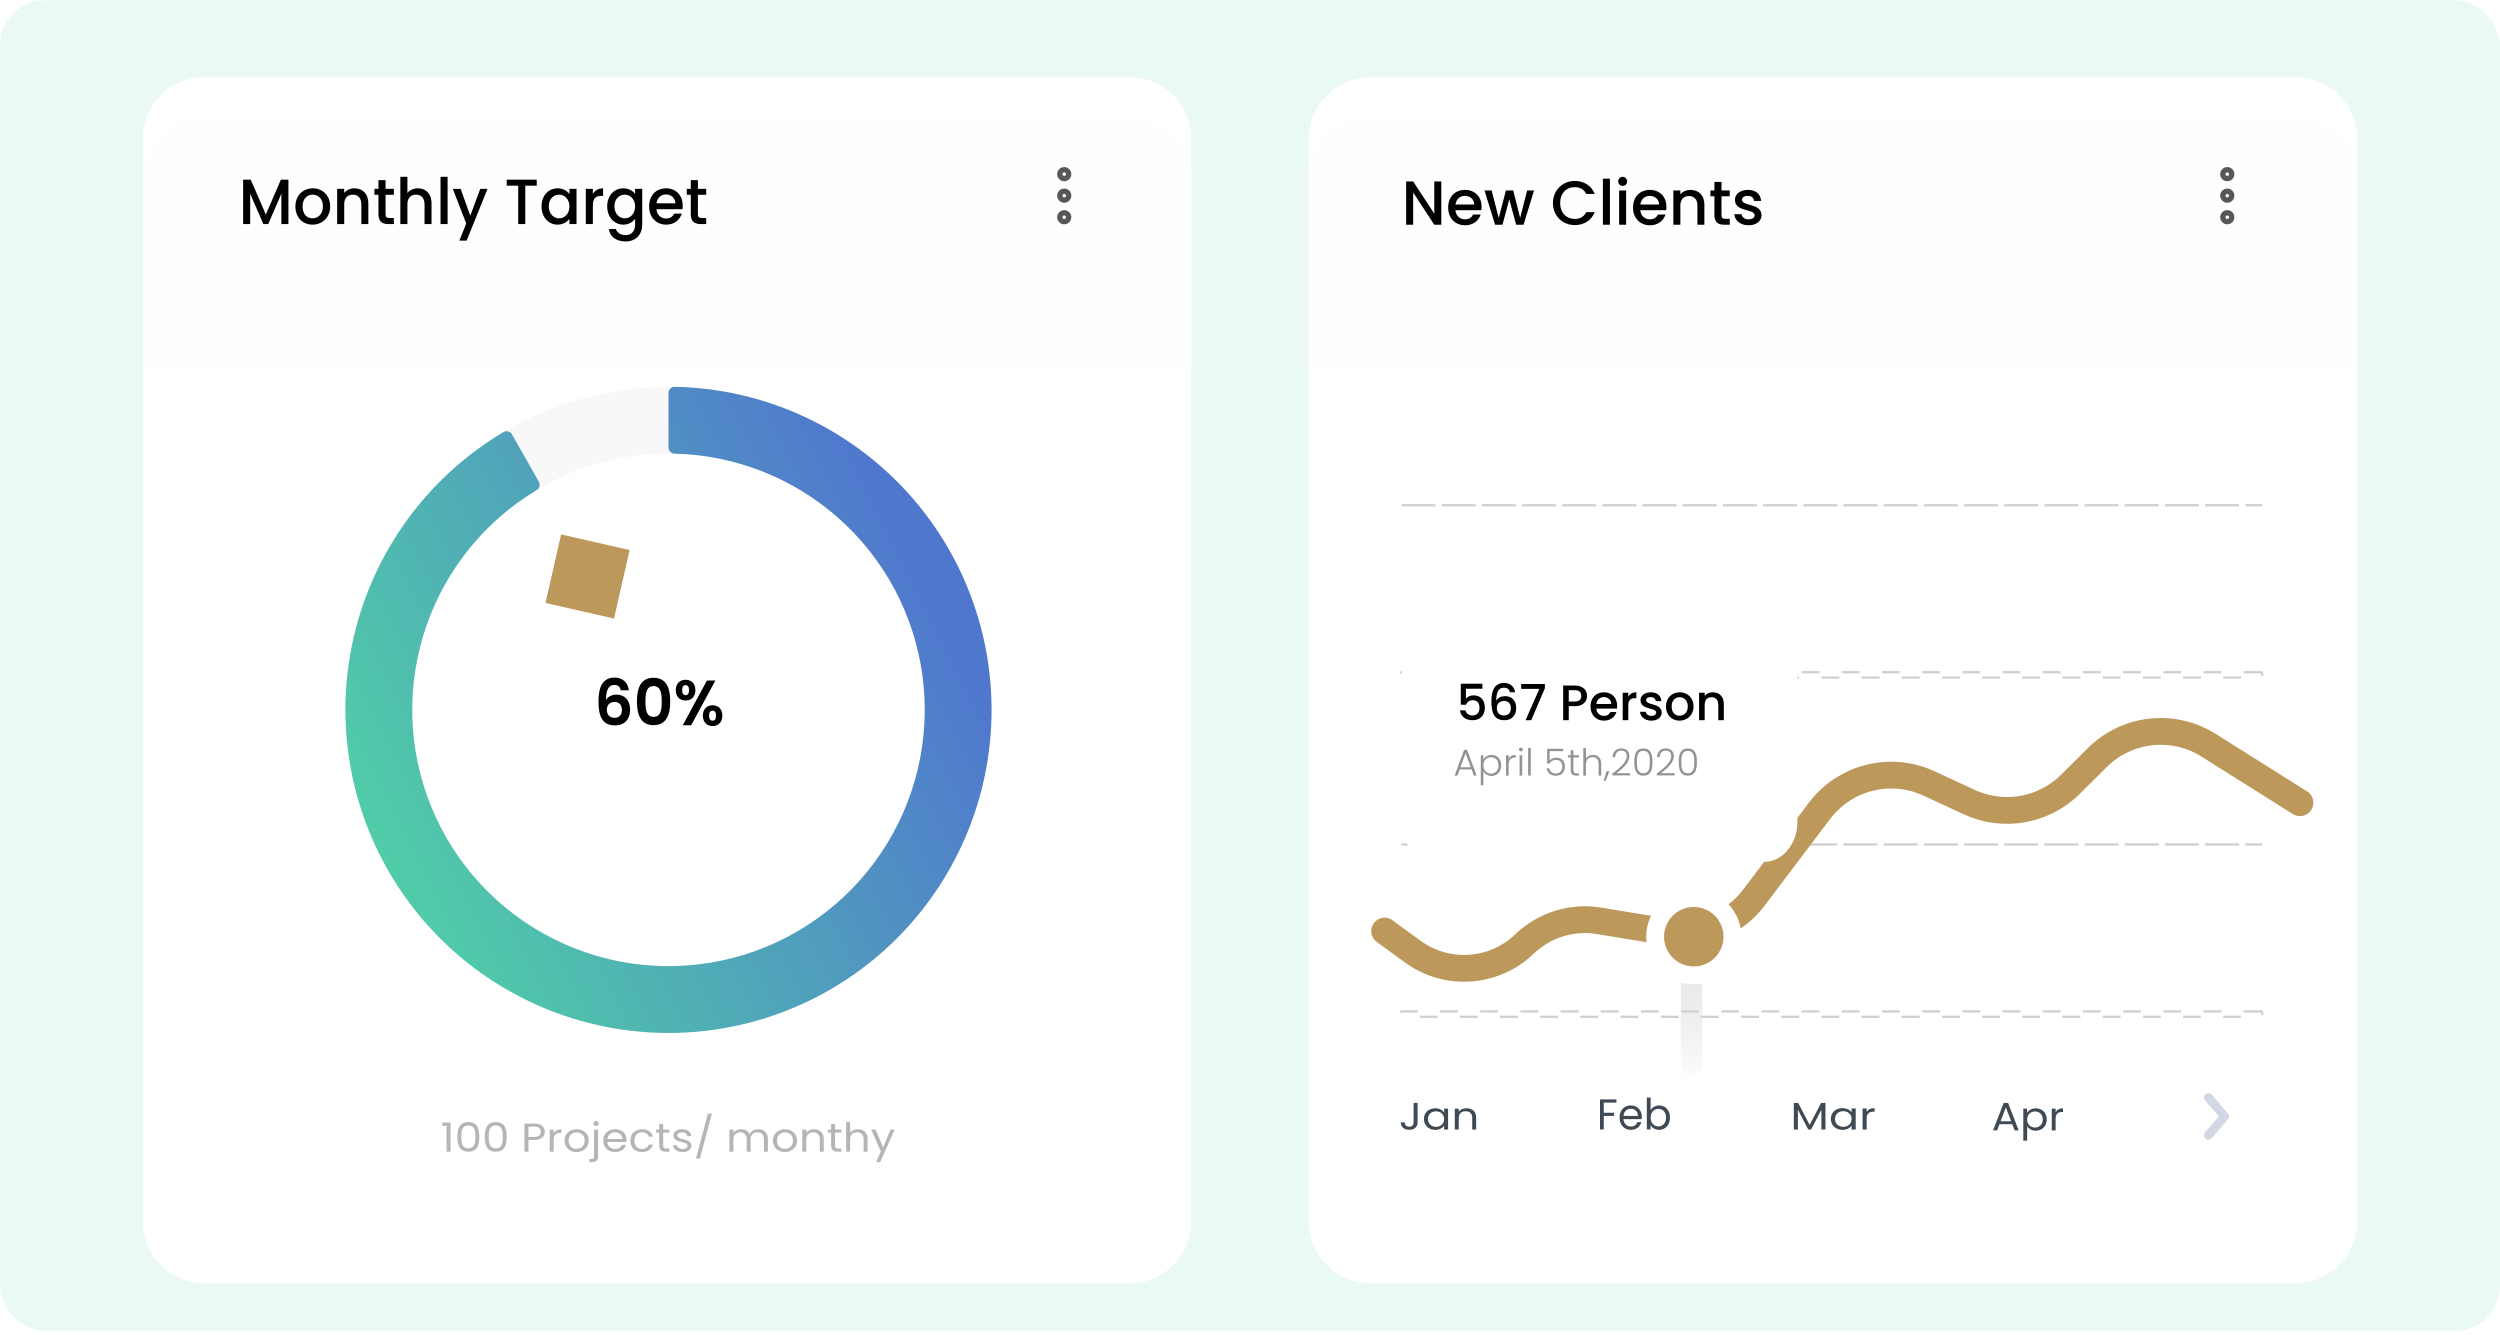 <svg width="560" height="299" viewBox="0 0 560 299" fill="none" xmlns="http://www.w3.org/2000/svg">
<rect y="0.086" width="560" height="298" rx="10" fill="#50CEA7" fill-opacity="0.11"/>
<g filter="url(#filter0_d_15283_2951)">
<path d="M514.148 14.281H307.019C299.367 14.281 293.164 20.484 293.164 28.136V270.595C293.164 278.246 299.367 284.449 307.019 284.449H514.148C521.8 284.449 528.003 278.246 528.003 270.595V28.136C528.003 20.484 521.8 14.281 514.148 14.281Z" fill="white"/>
</g>
<g filter="url(#filter1_d_15283_2951)">
<path d="M293.164 28.136C293.164 20.481 299.367 14.281 307.019 14.281H514.148C521.803 14.281 528.003 20.481 528.003 28.136V70.393H293.164V28.136Z" fill="#FEFEFE"/>
</g>
<path d="M313.943 113.18H506.574C506.669 113.18 506.747 113.18 506.747 113.18C506.747 113.18 506.669 113.18 506.574 113.18H313.943C313.847 113.18 313.77 113.18 313.77 113.18C313.77 113.18 313.847 113.18 313.943 113.18Z" stroke="#CFCFCF" stroke-width="0.5" stroke-dasharray="4 5"/>
<path d="M506.574 150.57H313.943C313.847 150.57 313.77 150.84 313.77 151.173C313.77 151.506 313.847 151.776 313.943 151.776H506.574C506.669 151.776 506.747 151.506 506.747 151.173C506.747 150.84 506.669 150.57 506.574 150.57Z" stroke="#CFCFCF" stroke-width="0.5" stroke-dasharray="4 5"/>
<path d="M313.943 189.164H506.574C506.669 189.164 506.747 189.164 506.747 189.164C506.747 189.164 506.669 189.164 506.574 189.164H313.943C313.847 189.164 313.77 189.164 313.77 189.164C313.77 189.164 313.847 189.164 313.943 189.164Z" stroke="#CFCFCF" stroke-width="0.5" stroke-dasharray="4 5"/>
<path d="M506.574 226.555H313.943C313.847 226.555 313.77 226.825 313.77 227.158C313.77 227.491 313.847 227.761 313.943 227.761H506.574C506.669 227.761 506.747 227.491 506.747 227.158C506.747 226.825 506.669 226.555 506.574 226.555Z" stroke="#CFCFCF" stroke-width="0.5" stroke-dasharray="4 5"/>
<path d="M515.191 179.809L494.725 166.929C486.79 161.936 476.446 163.08 469.796 169.697L463.777 175.682C457.799 181.626 448.742 183.214 441.091 179.663L432.122 175.502C423.519 171.507 413.293 174.059 407.575 181.619L392.863 201.073C388.352 207.038 380.9 210.013 373.516 208.793L358.21 206.268C352.129 205.262 345.931 207.183 341.49 211.456C334.663 218.017 324.101 218.738 316.448 213.155L310.152 208.564" stroke="#BD985B" stroke-width="6" stroke-linecap="round"/>
<path d="M376.488 201.201V238.648C376.488 239.964 377.568 241.031 378.9 241.031C380.233 241.031 381.313 239.964 381.313 238.648V201.201C381.313 199.884 380.233 198.817 378.9 198.817C377.568 198.817 376.488 199.884 376.488 201.201Z" fill="url(#paint0_linear_15283_2951)"/>
<g filter="url(#filter2_d_15283_2951)">
<path d="M372.48 189.001L379.983 180.141L387.485 189.001L379.983 197.861L372.48 189.001Z" fill="white"/>
<path d="M313.945 147.927C313.945 142.981 317.338 138.977 321.524 138.977H395.037C399.223 138.977 402.616 142.981 402.616 147.927V180.139C402.616 185.085 399.223 189.089 395.037 189.089H321.524C317.338 189.089 313.945 185.085 313.945 180.139V147.927Z" fill="white"/>
</g>
<path d="M327.215 153.159V157.866H328.403C328.612 157.265 329.107 156.846 329.844 156.846C330.889 156.846 331.406 157.454 331.406 158.515C331.406 159.521 330.922 160.268 329.844 160.268C328.997 160.268 328.425 159.821 328.26 159.13H327.039C327.226 160.401 328.183 161.329 329.833 161.329C331.692 161.329 332.606 160.1 332.606 158.48C332.606 157.251 332 155.764 330.031 155.764C329.316 155.764 328.667 156.099 328.37 156.504V154.276H332.055V153.159H327.215ZM339.379 155.072C339.247 153.99 338.466 152.984 336.903 152.984C334.901 152.984 334.065 154.528 334.065 157.07C334.065 159.667 334.67 161.329 337.002 161.329C338.719 161.329 339.632 160.156 339.632 158.613C339.632 156.916 338.609 155.931 337.167 155.931C336.331 155.931 335.539 156.287 335.143 156.958C335.176 154.828 335.759 154.046 336.892 154.046C337.685 154.046 338.07 154.416 338.224 155.072H339.379ZM336.892 157.007C337.949 157.007 338.433 157.698 338.433 158.669C338.433 159.632 337.861 160.268 336.936 160.268C335.869 160.268 335.286 159.597 335.286 158.592C335.286 157.509 336.067 157.007 336.892 157.007ZM340.749 153.215V154.304H344.819L341.728 161.329H342.993L346.051 154.165V153.215H340.749ZM351.402 157.139V154.604H352.788C353.767 154.604 354.207 155.072 354.207 155.875C354.207 156.658 353.767 157.139 352.788 157.139H351.402ZM355.494 155.875C355.494 154.611 354.603 153.564 352.788 153.564H350.148V161.329H351.402V158.18H352.788C354.779 158.18 355.494 156.986 355.494 155.875ZM359.242 156.148C360.177 156.148 360.914 156.748 360.936 157.698H357.581C357.713 156.727 358.395 156.148 359.242 156.148ZM362.081 159.5H360.727C360.496 159.975 360.067 160.359 359.297 160.359C358.373 160.359 357.658 159.744 357.57 158.725H362.202C362.235 158.515 362.246 158.313 362.246 158.103C362.246 156.287 361.025 155.072 359.297 155.072C357.504 155.072 356.272 156.315 356.272 158.243C356.272 160.177 357.559 161.427 359.297 161.427C360.782 161.427 361.74 160.568 362.081 159.5ZM364.734 158.089C364.734 156.783 365.306 156.392 366.23 156.392H366.549V155.072C365.691 155.072 365.086 155.449 364.734 156.064V155.17H363.48V161.329H364.734V158.089ZM372.224 159.611C372.157 157.384 368.736 158.075 368.736 156.839C368.736 156.427 369.088 156.148 369.759 156.148C370.441 156.148 370.848 156.511 370.892 157.049H372.146C372.08 155.82 371.178 155.072 369.803 155.072C368.373 155.072 367.471 155.868 367.471 156.846C367.471 159.109 370.991 158.41 370.991 159.618C370.991 160.044 370.606 160.359 369.88 160.359C369.187 160.359 368.714 159.947 368.67 159.444H367.372C367.427 160.561 368.45 161.427 369.902 161.427C371.332 161.427 372.224 160.645 372.224 159.611ZM379.354 158.243C379.354 156.315 377.99 155.072 376.263 155.072C374.536 155.072 373.172 156.315 373.172 158.243C373.172 160.177 374.481 161.427 376.208 161.427C377.946 161.427 379.354 160.177 379.354 158.243ZM374.448 158.243C374.448 156.846 375.295 156.176 376.241 156.176C377.176 156.176 378.067 156.846 378.067 158.243C378.067 159.639 377.143 160.324 376.208 160.324C375.262 160.324 374.448 159.639 374.448 158.243ZM384.895 161.329H386.138V157.698C386.138 155.98 385.071 155.072 383.652 155.072C382.926 155.072 382.255 155.373 381.848 155.875V155.17H380.594V161.329H381.848V157.887C381.848 156.762 382.453 156.176 383.377 156.176C384.29 156.176 384.895 156.762 384.895 157.887V161.329Z" fill="black"/>
<path d="M330.137 173.736H330.757L328.63 167.969H327.968L325.832 173.736H326.452L326.963 172.35H329.626L330.137 173.736ZM329.45 171.863H327.139L328.295 168.707L329.45 171.863ZM332.276 170.177V169.174H331.698V175.896H332.276V172.733C332.544 173.305 333.18 173.806 334.093 173.806C335.341 173.806 336.271 172.873 336.271 171.445C336.271 170.017 335.341 169.104 334.093 169.104C333.18 169.104 332.544 169.599 332.276 170.177ZM335.676 171.445C335.676 172.601 334.939 173.291 333.976 173.291C333.046 173.291 332.276 172.594 332.276 171.452C332.276 170.316 333.046 169.613 333.976 169.613C334.939 169.613 335.676 170.281 335.676 171.445ZM337.937 171.187C337.937 170.044 338.581 169.696 339.344 169.696H339.503V169.09C338.715 169.09 338.188 169.424 337.937 169.982V169.174H337.35V173.736H337.937V171.187ZM340.384 173.736H340.971V169.174H340.384V173.736ZM340.678 168.31C340.912 168.31 341.105 168.129 341.105 167.878C341.105 167.627 340.912 167.453 340.678 167.453C340.443 167.453 340.25 167.627 340.25 167.878C340.25 168.129 340.443 168.31 340.678 168.31ZM342.299 173.736H342.885V167.551H342.299V173.736ZM346.562 167.732V171.055H347.114C347.349 170.553 347.851 170.219 348.513 170.219C349.468 170.219 349.971 170.776 349.971 171.688C349.971 172.594 349.51 173.263 348.496 173.263C347.734 173.263 347.173 172.852 347.022 172.106H346.444C346.595 173.103 347.332 173.764 348.496 173.764C349.912 173.764 350.532 172.81 350.532 171.682C350.532 170.734 350.038 169.717 348.589 169.717C347.952 169.717 347.374 170.01 347.106 170.386V168.247H350.172V167.732H346.562ZM351.848 172.496C351.848 173.409 352.275 173.736 353.071 173.736H353.699V173.235H353.163C352.635 173.235 352.443 173.061 352.443 172.496V169.668H353.699V169.174H352.443V168.024H351.848V169.174H351.212V169.668H351.848V172.496ZM354.666 173.736H355.252V171.243C355.252 170.135 355.847 169.599 356.701 169.599C357.539 169.599 358.092 170.114 358.092 171.131V173.736H358.67V171.062C358.67 169.724 357.857 169.09 356.844 169.09C356.148 169.09 355.545 169.39 355.252 169.947V167.551H354.666V173.736ZM359.229 174.955H359.64L360.503 172.768H359.849L359.229 174.955ZM361.171 173.695H365.166V173.2H362.067C363.248 172.329 364.982 170.922 364.982 169.39C364.982 168.233 364.212 167.641 363.165 167.641C362.059 167.641 361.288 168.338 361.221 169.599H361.791C361.841 168.763 362.277 168.143 363.165 168.143C364.094 168.143 364.396 168.721 364.396 169.418C364.396 170.692 362.897 171.988 361.171 173.277V173.695ZM366.082 170.685C366.082 172.434 366.468 173.75 368.118 173.75C369.759 173.75 370.153 172.434 370.153 170.685C370.153 168.972 369.759 167.662 368.118 167.662C366.468 167.662 366.082 168.972 366.082 170.685ZM369.575 170.685C369.575 172.092 369.391 173.221 368.118 173.221C366.844 173.221 366.66 172.092 366.66 170.685C366.66 169.334 366.844 168.185 368.118 168.185C369.391 168.185 369.575 169.334 369.575 170.685ZM371.126 173.695H375.121V173.2H372.022C373.203 172.329 374.937 170.922 374.937 169.39C374.937 168.233 374.166 167.641 373.119 167.641C372.014 167.641 371.243 168.338 371.176 169.599H371.746C371.796 168.763 372.232 168.143 373.119 168.143C374.049 168.143 374.351 168.721 374.351 169.418C374.351 170.692 372.851 171.988 371.126 173.277V173.695ZM376.036 170.685C376.036 172.434 376.422 173.75 378.072 173.75C379.713 173.75 380.107 172.434 380.107 170.685C380.107 168.972 379.713 167.662 378.072 167.662C376.422 167.662 376.036 168.972 376.036 170.685ZM379.529 170.685C379.529 172.092 379.345 173.221 378.072 173.221C376.798 173.221 376.614 172.092 376.614 170.685C376.614 169.334 376.798 168.185 378.072 168.185C379.345 168.185 379.529 169.334 379.529 170.685Z" fill="#929292"/>
<g filter="url(#filter3_d_15283_2951)">
<path d="M379.407 213.094C383.424 213.094 386.68 209.838 386.68 205.821C386.68 201.803 383.424 198.547 379.407 198.547C375.389 198.547 372.133 201.803 372.133 205.821C372.133 209.838 375.389 213.094 379.407 213.094Z" fill="#BD985B"/>
<path d="M379.409 214.483C384.192 214.483 388.068 210.606 388.068 205.823C388.068 201.041 384.192 197.164 379.409 197.164C374.627 197.164 370.75 201.041 370.75 205.823C370.75 210.606 374.627 214.483 379.409 214.483Z" stroke="white" stroke-width="4"/>
</g>
<path d="M316.644 251.459C316.644 251.953 316.361 252.38 315.66 252.38C314.958 252.38 314.666 251.947 314.656 251.398H313.77C313.77 252.441 314.529 253.075 315.66 253.075C316.78 253.075 317.54 252.453 317.54 251.459V247.062H316.644V251.459ZM318.956 250.66C318.956 252.111 320.057 253.093 321.479 253.093C322.463 253.093 323.155 252.648 323.476 252.142V253.014H324.373V248.337H323.476V249.191C323.165 248.703 322.483 248.258 321.489 248.258C320.057 248.258 318.956 249.197 318.956 250.66ZM323.476 250.666C323.476 251.77 322.639 252.41 321.664 252.41C320.69 252.41 319.862 251.758 319.862 250.66C319.862 249.556 320.69 248.935 321.664 248.935C322.639 248.935 323.476 249.581 323.476 250.666ZM329.778 253.014H330.655V250.258C330.655 248.916 329.71 248.252 328.473 248.252C327.752 248.252 327.109 248.514 326.758 249.002V248.337H325.871V253.014H326.758V250.428C326.758 249.422 327.381 248.922 328.287 248.922C329.184 248.922 329.778 249.41 329.778 250.367V253.014Z" fill="#3E4954"/>
<path d="M358.398 252.999H359.248V249.963H361.544V249.253H359.248V246.983H362.076V246.265H358.398V252.999ZM365.276 248.363C366.153 248.363 366.9 248.935 366.891 249.963H363.662C363.755 248.935 364.446 248.363 365.276 248.363ZM367.665 251.364H366.751C366.564 251.936 366.079 252.343 365.313 252.343C364.446 252.343 363.718 251.75 363.652 250.681H367.74C367.759 250.494 367.768 250.343 367.768 250.149C367.768 248.701 366.797 247.618 365.313 247.618C363.82 247.618 362.784 248.673 362.784 250.343C362.784 252.026 363.858 253.088 365.313 253.088C366.583 253.088 367.404 252.329 367.665 251.364ZM369.738 248.694V245.852H368.889V252.999H369.738V252.026C370.055 252.605 370.718 253.088 371.651 253.088C373.023 253.088 374.078 251.978 374.078 250.336C374.078 248.68 373.033 247.618 371.651 247.618C370.746 247.618 370.065 248.101 369.738 248.694ZM373.21 250.336C373.21 251.577 372.417 252.316 371.474 252.316C370.55 252.316 369.738 251.591 369.738 250.343C369.738 249.115 370.55 248.383 371.474 248.383C372.417 248.383 373.21 249.087 373.21 250.336Z" fill="#3E4954"/>
<path d="M401.816 253.013H402.728V248.567L405.044 253.013H405.685L407.99 248.579V253.013H408.902V247.062H407.93L405.364 251.981L402.799 247.062H401.816V253.013ZM410.108 250.643C410.108 252.104 411.241 253.093 412.704 253.093C413.716 253.093 414.428 252.645 414.759 252.135V253.013H415.681V248.303H414.759V249.163C414.438 248.671 413.736 248.223 412.714 248.223C411.241 248.223 410.108 249.169 410.108 250.643ZM414.759 250.649C414.759 251.76 413.897 252.405 412.895 252.405C411.892 252.405 411.04 251.748 411.04 250.643C411.04 249.531 411.892 248.905 412.895 248.905C413.897 248.905 414.759 249.556 414.759 250.649ZM418.134 250.452C418.134 249.359 418.796 249.021 419.667 249.021H419.908V248.217C419.036 248.217 418.445 248.542 418.134 249.064V248.303H417.222V253.013H418.134V250.452Z" fill="#3E4954"/>
<path d="M451.278 253.202H452.181L449.815 247.062H448.824L446.445 253.202H447.351L447.88 251.828H450.749L451.278 253.202ZM450.504 251.17H448.125L449.315 248.056L450.504 251.17ZM454.082 249.24V248.347H453.219V255.505H454.082V252.309C454.399 252.803 455.073 253.284 456.017 253.284C457.399 253.284 458.471 252.265 458.471 250.759C458.471 249.24 457.399 248.265 456.017 248.265C455.073 248.265 454.392 248.727 454.082 249.24ZM457.588 250.759C457.588 251.898 456.785 252.575 455.835 252.575C454.898 252.575 454.082 251.91 454.082 250.765C454.082 249.638 454.898 248.968 455.835 248.968C456.785 248.968 457.588 249.613 457.588 250.759ZM460.46 250.562C460.46 249.436 461.08 249.088 461.902 249.088H462.125V248.259C461.309 248.259 460.749 248.594 460.46 249.132V248.347H459.597V253.202H460.46V250.562Z" fill="#3E4954"/>
<path d="M494.688 254.294L498.306 250.073L494.688 245.852" stroke="#D3D6E4" stroke-width="2" stroke-linecap="round" stroke-linejoin="round"/>
<path d="M321.278 40.641V47.858L316.548 40.641H314.977V50.339H316.548V43.107L321.278 50.339H322.85V40.641H321.278ZM328.113 43.873C329.285 43.873 330.208 44.626 330.236 45.81H326.031C326.196 44.598 327.051 43.873 328.113 43.873ZM331.67 48.054H329.974C329.684 48.653 329.147 49.127 328.181 49.127C327.023 49.127 326.127 48.36 326.017 47.092H331.822C331.863 46.827 331.877 46.577 331.877 46.312C331.877 44.054 330.346 42.536 328.181 42.536C325.934 42.536 324.39 44.082 324.39 46.493C324.39 48.904 326.003 50.464 328.181 50.464C330.043 50.464 331.242 49.391 331.67 48.054ZM334.899 50.339H336.554L338.084 44.668L339.615 50.339H341.269L343.627 42.661H342.083L340.511 48.806L338.967 42.661H337.326L335.713 48.834L334.127 42.661H332.528L334.899 50.339ZM347.859 45.476C347.859 48.388 350.052 50.422 352.754 50.422C354.753 50.422 356.477 49.419 357.208 47.524H355.319C354.808 48.555 353.898 49.043 352.754 49.043C350.851 49.043 349.472 47.663 349.472 45.476C349.472 43.288 350.851 41.922 352.754 41.922C353.898 41.922 354.808 42.41 355.319 43.441H357.208C356.477 41.546 354.753 40.529 352.754 40.529C350.052 40.529 347.859 42.577 347.859 45.476ZM359.048 50.339H360.619V40.027H359.048V50.339ZM362.683 50.339H364.255V42.661H362.683V50.339ZM363.483 41.644C364.034 41.644 364.475 41.198 364.475 40.627C364.475 40.055 364.034 39.609 363.483 39.609C362.917 39.609 362.476 40.055 362.476 40.627C362.476 41.198 362.917 41.644 363.483 41.644ZM369.518 43.873C370.69 43.873 371.613 44.626 371.641 45.81H367.436C367.601 44.598 368.456 43.873 369.518 43.873ZM373.075 48.054H371.379C371.089 48.653 370.552 49.127 369.587 49.127C368.428 49.127 367.532 48.36 367.422 47.092H373.227C373.268 46.827 373.282 46.577 373.282 46.312C373.282 44.054 371.751 42.536 369.587 42.536C367.339 42.536 365.795 44.082 365.795 46.493C365.795 48.904 367.408 50.464 369.587 50.464C371.448 50.464 372.648 49.391 373.075 48.054ZM380.219 50.339H381.777V45.81C381.777 43.664 380.44 42.536 378.661 42.536C377.751 42.536 376.91 42.912 376.4 43.539V42.661H374.828V50.339H376.4V46.047C376.4 44.64 377.158 43.915 378.317 43.915C379.461 43.915 380.219 44.64 380.219 46.047V50.339ZM384.031 48.207C384.031 49.767 384.872 50.339 386.223 50.339H387.464V49.015H386.499C385.837 49.015 385.617 48.778 385.617 48.207V43.957H387.464V42.661H385.617V40.752H384.031V42.661H383.135V43.957H384.031V48.207ZM394.58 48.193C394.497 45.42 390.209 46.284 390.209 44.737C390.209 44.222 390.65 43.873 391.491 43.873C392.346 43.873 392.856 44.333 392.911 45.002H394.483C394.4 43.469 393.27 42.536 391.546 42.536C389.754 42.536 388.623 43.525 388.623 44.751C388.623 47.566 393.035 46.702 393.035 48.207C393.035 48.736 392.553 49.127 391.643 49.127C390.774 49.127 390.181 48.611 390.126 47.984H388.499C388.568 49.377 389.85 50.464 391.67 50.464C393.463 50.464 394.58 49.489 394.58 48.193Z" fill="black"/>
<path d="M498.908 44.433C499.239 44.433 499.511 44.161 499.511 43.83C499.511 43.498 499.239 43.227 498.908 43.227C498.576 43.227 498.305 43.498 498.305 43.83C498.305 44.161 498.576 44.433 498.908 44.433Z" stroke="#575757" stroke-width="2" stroke-linecap="round" stroke-linejoin="round"/>
<path d="M498.908 39.612C499.239 39.612 499.511 39.341 499.511 39.009C499.511 38.678 499.239 38.406 498.908 38.406C498.576 38.406 498.305 38.678 498.305 39.009C498.305 39.341 498.576 39.612 498.908 39.612Z" stroke="#575757" stroke-width="2" stroke-linecap="round" stroke-linejoin="round"/>
<path d="M498.908 49.261C499.239 49.261 499.511 48.989 499.511 48.658C499.511 48.326 499.239 48.055 498.908 48.055C498.576 48.055 498.305 48.326 498.305 48.658C498.305 48.989 498.576 49.261 498.908 49.261Z" stroke="#575757" stroke-width="2" stroke-linecap="round" stroke-linejoin="round"/>
<g filter="url(#filter4_d_15283_2951)">
<path d="M252.984 14.281H45.855C38.203 14.281 32 20.484 32 28.136V270.595C32 278.246 38.203 284.449 45.855 284.449H252.984C260.635 284.449 266.838 278.246 266.838 270.595V28.136C266.838 20.484 260.635 14.281 252.984 14.281Z" fill="white"/>
</g>
<g filter="url(#filter5_d_15283_2951)">
<path d="M32 28.136C32 20.481 38.203 14.281 45.855 14.281H252.984C260.636 14.281 266.838 20.481 266.838 28.136V70.393H32V28.136Z" fill="#FEFEFE"/>
</g>
<path d="M222.108 159.015C222.108 198.983 189.709 231.381 149.741 231.381C109.774 231.381 77.375 198.983 77.375 159.015C77.375 119.046 109.774 86.648 149.741 86.648C189.709 86.648 222.108 119.046 222.108 159.015ZM92.34 159.015C92.34 190.717 118.039 216.414 149.741 216.414C181.444 216.414 207.143 190.717 207.143 159.015C207.143 127.313 181.444 101.616 149.741 101.616C118.039 101.616 92.34 127.313 92.34 159.015Z" fill="#F8F8F8"/>
<path d="M149.741 88.026C149.741 87.261 150.365 86.635 151.133 86.649C168.214 86.976 184.646 93.343 197.503 104.638C210.708 116.238 219.24 132.251 221.505 149.683C223.769 167.115 219.612 184.777 209.808 199.37C200.005 213.963 185.227 224.485 168.232 228.98C151.237 233.469 133.19 231.625 117.458 223.782C101.726 215.939 89.386 202.634 82.743 186.364C76.099 170.087 75.606 151.945 81.356 135.334C86.954 119.161 98.096 105.507 112.784 96.788C113.445 96.391 114.295 96.628 114.675 97.296L120.694 107.887C121.074 108.555 120.839 109.404 120.18 109.801C108.651 116.725 99.907 127.491 95.498 140.233C90.938 153.406 91.329 167.797 96.598 180.706C101.868 193.615 111.655 204.165 124.134 210.386C136.612 216.607 150.929 218.076 164.408 214.513C177.888 210.95 189.611 202.599 197.387 191.026C205.163 179.446 208.461 165.438 206.664 151.611C204.868 137.783 198.1 125.083 187.625 115.883C177.499 106.983 164.578 101.944 151.133 101.617C150.365 101.603 149.741 100.977 149.741 100.212V88.026Z" fill="url(#paint1_linear_15283_2951)"/>
<path d="M137.539 138.559L141.035 123.211L125.687 119.715L122.191 135.063L137.539 138.559Z" fill="#BD985B"/>
<g filter="url(#filter6_d_15283_2951)">
<path d="M149.719 197.759C171.119 197.759 188.466 180.412 188.466 159.012C188.466 137.613 171.119 120.266 149.719 120.266C128.32 120.266 110.973 137.613 110.973 159.012C110.973 180.412 128.32 197.759 149.719 197.759Z" fill="white"/>
</g>
<path d="M140.856 154.631C140.704 153.156 139.737 151.781 137.68 151.781C135.126 151.781 134.062 153.672 134.062 157.08C134.062 160.316 134.808 162.493 137.79 162.493C139.944 162.493 141.146 161.018 141.146 158.999C141.146 156.822 139.889 155.591 138.094 155.591C137.114 155.591 136.203 156.02 135.747 156.808C135.775 154.402 136.354 153.428 137.611 153.428C138.481 153.428 138.881 153.858 139.061 154.631H140.856ZM137.652 157.237C138.771 157.237 139.309 157.968 139.309 159.042C139.309 160.116 138.688 160.789 137.694 160.789C136.562 160.789 135.926 160.087 135.926 158.97C135.926 157.782 136.755 157.237 137.652 157.237ZM142.673 157.109C142.673 160.159 143.557 162.436 146.401 162.436C149.245 162.436 150.129 160.159 150.129 157.109C150.129 154.087 149.245 151.824 146.401 151.824C143.557 151.824 142.673 154.087 142.673 157.109ZM148.224 157.109C148.224 158.97 148.03 160.574 146.401 160.574C144.772 160.574 144.579 158.97 144.579 157.109C144.579 155.318 144.772 153.686 146.401 153.686C148.03 153.686 148.224 155.318 148.224 157.109ZM151.379 154.588C151.379 156.092 152.318 156.922 153.574 156.922C154.83 156.922 155.769 156.092 155.769 154.588C155.769 153.099 154.83 152.268 153.574 152.268C152.318 152.268 151.379 153.099 151.379 154.588ZM153.56 153.471C154.043 153.471 154.347 153.8 154.347 154.588C154.347 155.376 154.043 155.719 153.56 155.719C153.091 155.719 152.801 155.376 152.801 154.588C152.801 153.8 153.091 153.471 153.56 153.471ZM152.939 162.464H154.817L160.243 152.44H158.351L152.939 162.464ZM157.44 160.302C157.44 161.82 158.379 162.636 159.635 162.636C160.878 162.636 161.803 161.82 161.803 160.302C161.803 158.798 160.878 157.982 159.635 157.982C158.379 157.982 157.44 158.798 157.44 160.302ZM159.621 159.185C160.091 159.185 160.395 159.514 160.395 160.302C160.395 161.104 160.091 161.433 159.621 161.433C159.138 161.433 158.834 161.104 158.834 160.302C158.834 159.514 159.138 159.185 159.621 159.185Z" fill="black"/>
<path d="M100.024 257.976H100.924V251.449H99.086V252.197H100.024V257.976ZM102.452 254.641C102.452 256.538 102.96 257.976 104.915 257.976C106.861 257.976 107.369 256.538 107.369 254.641C107.369 252.777 106.861 251.346 104.915 251.346C102.96 251.346 102.452 252.777 102.452 254.641ZM106.489 254.641C106.489 256.054 106.303 257.228 104.915 257.228C103.517 257.228 103.331 256.054 103.331 254.641C103.331 253.287 103.517 252.1 104.915 252.1C106.303 252.1 106.489 253.287 106.489 254.641ZM108.59 254.641C108.59 256.538 109.099 257.976 111.054 257.976C112.999 257.976 113.507 256.538 113.507 254.641C113.507 252.777 112.999 251.346 111.054 251.346C109.099 251.346 108.59 252.777 108.59 254.641ZM112.628 254.641C112.628 256.054 112.442 257.228 111.054 257.228C109.656 257.228 109.47 256.054 109.47 254.641C109.47 253.287 109.656 252.1 111.054 252.1C112.442 252.1 112.628 253.287 112.628 254.641ZM118.372 254.674V252.358H119.682C120.698 252.358 121.128 252.79 121.128 253.526C121.128 254.229 120.698 254.674 119.682 254.674H118.372ZM122.038 253.526C122.038 252.494 121.285 251.681 119.682 251.681H117.482V257.976H118.372V255.351H119.682C121.373 255.351 122.038 254.48 122.038 253.526ZM124.033 255.286C124.033 254.138 124.678 253.784 125.528 253.784H125.763V252.939C124.912 252.939 124.336 253.281 124.033 253.829V253.029H123.143V257.976H124.033V255.286ZM131.874 255.493C131.874 253.932 130.691 252.945 129.166 252.945C127.65 252.945 126.458 253.932 126.458 255.493C126.458 257.067 127.611 258.06 129.127 258.06C130.652 258.06 131.874 257.067 131.874 255.493ZM127.367 255.493C127.367 254.248 128.217 253.661 129.156 253.661C130.075 253.661 130.964 254.248 130.964 255.493C130.964 256.751 130.055 257.337 129.127 257.337C128.198 257.337 127.367 256.751 127.367 255.493ZM133.522 252.223C133.855 252.223 134.119 251.978 134.119 251.662C134.119 251.346 133.855 251.107 133.522 251.107C133.19 251.107 132.926 251.346 132.926 251.662C132.926 251.978 133.19 252.223 133.522 252.223ZM133.072 253.029V259.034C133.072 259.466 132.887 259.627 132.398 259.627H132.026V260.324H132.545C133.454 260.324 133.962 259.943 133.962 259.053V253.029H133.072ZM137.746 253.642C138.665 253.642 139.447 254.177 139.437 255.138H136.055C136.153 254.177 136.876 253.642 137.746 253.642ZM140.249 256.447H139.291C139.095 256.983 138.587 257.363 137.785 257.363C136.876 257.363 136.113 256.809 136.045 255.809H140.327C140.346 255.635 140.356 255.493 140.356 255.312C140.356 253.958 139.34 252.945 137.785 252.945C136.221 252.945 135.136 253.932 135.136 255.493C135.136 257.067 136.26 258.06 137.785 258.06C139.115 258.06 139.975 257.35 140.249 256.447ZM141.198 255.493C141.198 257.067 142.283 258.06 143.808 258.06C145.137 258.06 146.007 257.37 146.281 256.389H145.323C145.128 257.009 144.6 257.363 143.808 257.363C142.83 257.363 142.107 256.718 142.107 255.493C142.107 254.28 142.83 253.642 143.808 253.642C144.6 253.642 145.137 254.022 145.323 254.616H146.281C146.007 253.577 145.137 252.945 143.808 252.945C142.283 252.945 141.198 253.938 141.198 255.493ZM147.664 256.622C147.664 257.615 148.201 257.976 149.15 257.976H149.951V257.279H149.296C148.749 257.279 148.553 257.112 148.553 256.622V253.706H149.951V253.029H148.553V251.784H147.664V253.029H146.97V253.706H147.664V256.622ZM154.881 256.628C154.842 254.861 151.733 255.499 151.733 254.325C151.733 253.932 152.124 253.642 152.779 253.642C153.493 253.642 153.903 254.003 153.943 254.5H154.832C154.774 253.532 153.991 252.945 152.809 252.945C151.616 252.945 150.844 253.571 150.844 254.325C150.844 256.17 154.011 255.532 154.011 256.628C154.011 257.034 153.62 257.363 152.916 257.363C152.163 257.363 151.704 257.002 151.655 256.525H150.736C150.795 257.428 151.675 258.06 152.926 258.06C154.109 258.06 154.881 257.441 154.881 256.628ZM155.902 259.511H156.782L159.46 249.469H158.571L155.902 259.511ZM171.125 257.976H172.005V255.061C172.005 253.642 171.057 252.939 169.835 252.939C169.014 252.939 168.251 253.326 167.938 254.042C167.586 253.3 166.853 252.939 165.973 252.939C165.269 252.939 164.634 253.216 164.282 253.739V253.029H163.392V257.976H164.282V255.248C164.282 254.184 164.898 253.648 165.797 253.648C166.677 253.648 167.264 254.164 167.264 255.177V257.976H168.143V255.248C168.143 254.184 168.759 253.648 169.659 253.648C170.539 253.648 171.125 254.164 171.125 255.177V257.976ZM178.548 255.493C178.548 253.932 177.365 252.945 175.84 252.945C174.325 252.945 173.132 253.932 173.132 255.493C173.132 257.067 174.286 258.06 175.801 258.06C177.326 258.06 178.548 257.067 178.548 255.493ZM174.041 255.493C174.041 254.248 174.892 253.661 175.83 253.661C176.749 253.661 177.639 254.248 177.639 255.493C177.639 256.751 176.73 257.337 175.801 257.337C174.872 257.337 174.041 256.751 174.041 255.493ZM183.638 257.976H184.517V255.061C184.517 253.642 183.569 252.939 182.328 252.939C181.604 252.939 180.959 253.216 180.607 253.732V253.029H179.717V257.976H180.607V255.241C180.607 254.177 181.233 253.648 182.142 253.648C183.041 253.648 183.638 254.164 183.638 255.177V257.976ZM186.166 256.622C186.166 257.615 186.704 257.976 187.652 257.976H188.454V257.279H187.799C187.251 257.279 187.056 257.112 187.056 256.622V253.706H188.454V253.029H187.056V251.784H186.166V253.029H185.472V253.706H186.166V256.622ZM189.531 257.976H190.421V255.241C190.421 254.177 191.046 253.648 191.955 253.648C192.855 253.648 193.451 254.164 193.451 255.177V257.976H194.331V255.061C194.331 253.642 193.383 252.939 192.19 252.939C191.437 252.939 190.773 253.216 190.421 253.739V251.294H189.531V257.976ZM197.818 257.034L196.137 253.029H195.149L197.31 257.924L196.254 260.304H197.173L200.399 253.029H199.48L197.818 257.034Z" fill="#B5B5B5"/>
<path d="M54.461 50.193H56.041V43.385L58.993 50.193H60.088L63.026 43.385V50.193H64.606V40.253H62.916L59.547 48.047L56.166 40.253H54.461V50.193ZM73.96 46.245C73.96 43.771 72.241 42.184 70.065 42.184C67.889 42.184 66.171 43.771 66.171 46.245C66.171 48.72 67.82 50.321 69.996 50.321C72.186 50.321 73.96 48.72 73.96 46.245ZM67.778 46.245C67.778 44.458 68.846 43.6 70.037 43.6C71.216 43.6 72.338 44.458 72.338 46.245C72.338 48.033 71.174 48.906 69.996 48.906C68.804 48.906 67.778 48.033 67.778 46.245ZM80.941 50.193H82.507V45.545C82.507 43.342 81.163 42.184 79.375 42.184C78.46 42.184 77.615 42.57 77.102 43.213V42.312H75.522V50.193H77.102V45.788C77.102 44.343 77.864 43.6 79.028 43.6C80.179 43.6 80.941 44.343 80.941 45.788V50.193ZM84.772 48.005C84.772 49.606 85.618 50.193 86.976 50.193H88.223V48.834H87.253C86.588 48.834 86.366 48.591 86.366 48.005V43.642H88.223V42.312H86.366V40.353H84.772V42.312H83.871V43.642H84.772V48.005ZM89.679 50.193H91.259V45.788C91.259 44.343 92.022 43.6 93.186 43.6C94.336 43.6 95.098 44.343 95.098 45.788V50.193H96.665V45.545C96.665 43.342 95.334 42.184 93.629 42.184C92.645 42.184 91.786 42.57 91.259 43.228V39.609H89.679V50.193ZM98.68 50.193H100.261V39.609H98.68V50.193ZM105.342 48.319L103.194 42.312H101.434L104.441 50.064L102.889 53.897H104.525L109.209 42.312H107.574L105.342 48.319ZM113.503 41.583H116.081V50.193H117.661V41.583H120.225V40.253H113.503V41.583ZM121.299 46.217C121.299 48.648 122.892 50.321 124.874 50.321C126.15 50.321 127.064 49.692 127.549 49.02V50.193H129.143V42.312H127.549V43.456C127.078 42.813 126.191 42.184 124.902 42.184C122.892 42.184 121.299 43.785 121.299 46.217ZM127.549 46.245C127.549 47.947 126.427 48.906 125.235 48.906C124.057 48.906 122.92 47.919 122.92 46.217C122.92 44.515 124.057 43.6 125.235 43.6C126.427 43.6 127.549 44.558 127.549 46.245ZM132.799 46.045C132.799 44.372 133.52 43.871 134.684 43.871H135.086V42.184C134.005 42.184 133.242 42.67 132.799 43.456V42.312H131.219V50.193H132.799V46.045ZM136.012 46.217C136.012 48.648 137.606 50.321 139.615 50.321C140.863 50.321 141.777 49.678 142.262 49.006V50.321C142.262 51.895 141.348 52.667 140.128 52.667C139.033 52.667 138.188 52.109 137.952 51.294H136.386C136.58 53.039 138.091 54.083 140.128 54.083C142.512 54.083 143.856 52.467 143.856 50.321V42.312H142.262V43.456C141.791 42.784 140.863 42.184 139.615 42.184C137.606 42.184 136.012 43.785 136.012 46.217ZM142.262 46.245C142.262 47.947 141.14 48.906 139.948 48.906C138.77 48.906 137.633 47.919 137.633 46.217C137.633 44.515 138.77 43.6 139.948 43.6C141.14 43.6 142.262 44.558 142.262 46.245ZM149.147 43.557C150.325 43.557 151.253 44.329 151.281 45.545H147.054C147.22 44.3 148.08 43.557 149.147 43.557ZM152.723 47.847H151.018C150.727 48.462 150.186 48.948 149.216 48.948C148.052 48.948 147.151 48.162 147.04 46.86H152.875C152.917 46.589 152.93 46.331 152.93 46.059C152.93 43.743 151.392 42.184 149.216 42.184C146.957 42.184 145.405 43.771 145.405 46.245C145.405 48.72 147.026 50.321 149.216 50.321C151.087 50.321 152.293 49.22 152.723 47.847ZM154.735 48.005C154.735 49.606 155.581 50.193 156.939 50.193H158.186V48.834H157.216C156.551 48.834 156.329 48.591 156.329 48.005V43.642H158.186V42.312H156.329V40.353H154.735V42.312H153.834V43.642H154.735V48.005Z" fill="black"/>
<path d="M238.388 44.433C238.721 44.433 238.991 44.161 238.991 43.83C238.991 43.498 238.721 43.227 238.388 43.227C238.055 43.227 237.785 43.498 237.785 43.83C237.785 44.161 238.055 44.433 238.388 44.433Z" stroke="#575757" stroke-width="2" stroke-linecap="round" stroke-linejoin="round"/>
<path d="M238.388 39.612C238.721 39.612 238.991 39.341 238.991 39.009C238.991 38.678 238.721 38.406 238.388 38.406C238.055 38.406 237.785 38.678 237.785 39.009C237.785 39.341 238.055 39.612 238.388 39.612Z" stroke="#575757" stroke-width="2" stroke-linecap="round" stroke-linejoin="round"/>
<path d="M238.388 49.261C238.721 49.261 238.991 48.989 238.991 48.658C238.991 48.326 238.721 48.055 238.388 48.055C238.055 48.055 237.785 48.326 237.785 48.658C237.785 48.989 238.055 49.261 238.388 49.261Z" stroke="#575757" stroke-width="2" stroke-linecap="round" stroke-linejoin="round"/>
<defs>
<filter id="filter0_d_15283_2951" x="289.164" y="13.281" width="242.84" height="278.172" filterUnits="userSpaceOnUse" color-interpolation-filters="sRGB">
<feFlood flood-opacity="0" result="BackgroundImageFix"/>
<feColorMatrix in="SourceAlpha" type="matrix" values="0 0 0 0 0 0 0 0 0 0 0 0 0 0 0 0 0 0 127 0" result="hardAlpha"/>
<feOffset dy="3"/>
<feGaussianBlur stdDeviation="2"/>
<feColorMatrix type="matrix" values="0 0 0 0 0.243 0 0 0 0 0.286 0 0 0 0 0.329 0 0 0 0.04 0"/>
<feBlend mode="normal" in2="BackgroundImageFix" result="effect1_dropShadow_15283_2951"/>
<feBlend mode="normal" in="SourceGraphic" in2="effect1_dropShadow_15283_2951" result="shape"/>
</filter>
<filter id="filter1_d_15283_2951" x="270.164" y="3.281" width="280.84" height="102.109" filterUnits="userSpaceOnUse" color-interpolation-filters="sRGB">
<feFlood flood-opacity="0" result="BackgroundImageFix"/>
<feColorMatrix in="SourceAlpha" type="matrix" values="0 0 0 0 0 0 0 0 0 0 0 0 0 0 0 0 0 0 127 0" result="hardAlpha"/>
<feOffset dy="12"/>
<feGaussianBlur stdDeviation="11.5"/>
<feColorMatrix type="matrix" values="0 0 0 0 0.243 0 0 0 0 0.286 0 0 0 0 0.329 0 0 0 0.04 0"/>
<feBlend mode="normal" in2="BackgroundImageFix" result="effect1_dropShadow_15283_2951"/>
<feBlend mode="normal" in="SourceGraphic" in2="effect1_dropShadow_15283_2951" result="shape"/>
</filter>
<filter id="filter2_d_15283_2951" x="302.945" y="131.977" width="110.672" height="80.883" filterUnits="userSpaceOnUse" color-interpolation-filters="sRGB">
<feFlood flood-opacity="0" result="BackgroundImageFix"/>
<feColorMatrix in="SourceAlpha" type="matrix" values="0 0 0 0 0 0 0 0 0 0 0 0 0 0 0 0 0 0 127 0" result="hardAlpha"/>
<feOffset dy="4"/>
<feGaussianBlur stdDeviation="5.5"/>
<feColorMatrix type="matrix" values="0 0 0 0 0 0 0 0 0 0 0 0 0 0 0 0 0 0 0.22 0"/>
<feBlend mode="normal" in2="BackgroundImageFix" result="effect1_dropShadow_15283_2951"/>
<feBlend mode="normal" in="SourceGraphic" in2="effect1_dropShadow_15283_2951" result="shape"/>
</filter>
<filter id="filter3_d_15283_2951" x="354.75" y="185.164" width="49.32" height="49.32" filterUnits="userSpaceOnUse" color-interpolation-filters="sRGB">
<feFlood flood-opacity="0" result="BackgroundImageFix"/>
<feColorMatrix in="SourceAlpha" type="matrix" values="0 0 0 0 0 0 0 0 0 0 0 0 0 0 0 0 0 0 127 0" result="hardAlpha"/>
<feOffset dy="4"/>
<feGaussianBlur stdDeviation="7"/>
<feColorMatrix type="matrix" values="0 0 0 0 0 0 0 0 0 0 0 0 0 0 0 0 0 0 0.25 0"/>
<feBlend mode="normal" in2="BackgroundImageFix" result="effect1_dropShadow_15283_2951"/>
<feBlend mode="normal" in="SourceGraphic" in2="effect1_dropShadow_15283_2951" result="shape"/>
</filter>
<filter id="filter4_d_15283_2951" x="28" y="13.281" width="242.84" height="278.172" filterUnits="userSpaceOnUse" color-interpolation-filters="sRGB">
<feFlood flood-opacity="0" result="BackgroundImageFix"/>
<feColorMatrix in="SourceAlpha" type="matrix" values="0 0 0 0 0 0 0 0 0 0 0 0 0 0 0 0 0 0 127 0" result="hardAlpha"/>
<feOffset dy="3"/>
<feGaussianBlur stdDeviation="2"/>
<feColorMatrix type="matrix" values="0 0 0 0 0.243 0 0 0 0 0.286 0 0 0 0 0.329 0 0 0 0.04 0"/>
<feBlend mode="normal" in2="BackgroundImageFix" result="effect1_dropShadow_15283_2951"/>
<feBlend mode="normal" in="SourceGraphic" in2="effect1_dropShadow_15283_2951" result="shape"/>
</filter>
<filter id="filter5_d_15283_2951" x="9" y="3.281" width="280.84" height="102.109" filterUnits="userSpaceOnUse" color-interpolation-filters="sRGB">
<feFlood flood-opacity="0" result="BackgroundImageFix"/>
<feColorMatrix in="SourceAlpha" type="matrix" values="0 0 0 0 0 0 0 0 0 0 0 0 0 0 0 0 0 0 127 0" result="hardAlpha"/>
<feOffset dy="12"/>
<feGaussianBlur stdDeviation="11.5"/>
<feColorMatrix type="matrix" values="0 0 0 0 0.243 0 0 0 0 0.286 0 0 0 0 0.329 0 0 0 0.04 0"/>
<feBlend mode="normal" in2="BackgroundImageFix" result="effect1_dropShadow_15283_2951"/>
<feBlend mode="normal" in="SourceGraphic" in2="effect1_dropShadow_15283_2951" result="shape"/>
</filter>
<filter id="filter6_d_15283_2951" x="75.973" y="102.266" width="147.492" height="147.492" filterUnits="userSpaceOnUse" color-interpolation-filters="sRGB">
<feFlood flood-opacity="0" result="BackgroundImageFix"/>
<feColorMatrix in="SourceAlpha" type="matrix" values="0 0 0 0 0 0 0 0 0 0 0 0 0 0 0 0 0 0 127 0" result="hardAlpha"/>
<feOffset dy="17"/>
<feGaussianBlur stdDeviation="17.5"/>
<feColorMatrix type="matrix" values="0 0 0 0 0 0 0 0 0 0 0 0 0 0 0 0 0 0 0.12 0"/>
<feBlend mode="normal" in2="BackgroundImageFix" result="effect1_dropShadow_15283_2951"/>
<feBlend mode="normal" in="SourceGraphic" in2="effect1_dropShadow_15283_2951" result="shape"/>
</filter>
<linearGradient id="paint0_linear_15283_2951" x1="379.245" y1="202.082" x2="379.245" y2="242.989" gradientUnits="userSpaceOnUse">
<stop stop-color="#EAEAEA"/>
<stop offset="1" stop-color="#C4C4C4" stop-opacity="0"/>
</linearGradient>
<linearGradient id="paint1_linear_15283_2951" x1="219.675" y1="152.62" x2="94.398" y2="215.255" gradientUnits="userSpaceOnUse">
<stop stop-color="#5077CE"/>
<stop offset="1" stop-color="#50CEA7"/>
</linearGradient>
</defs>
</svg>
